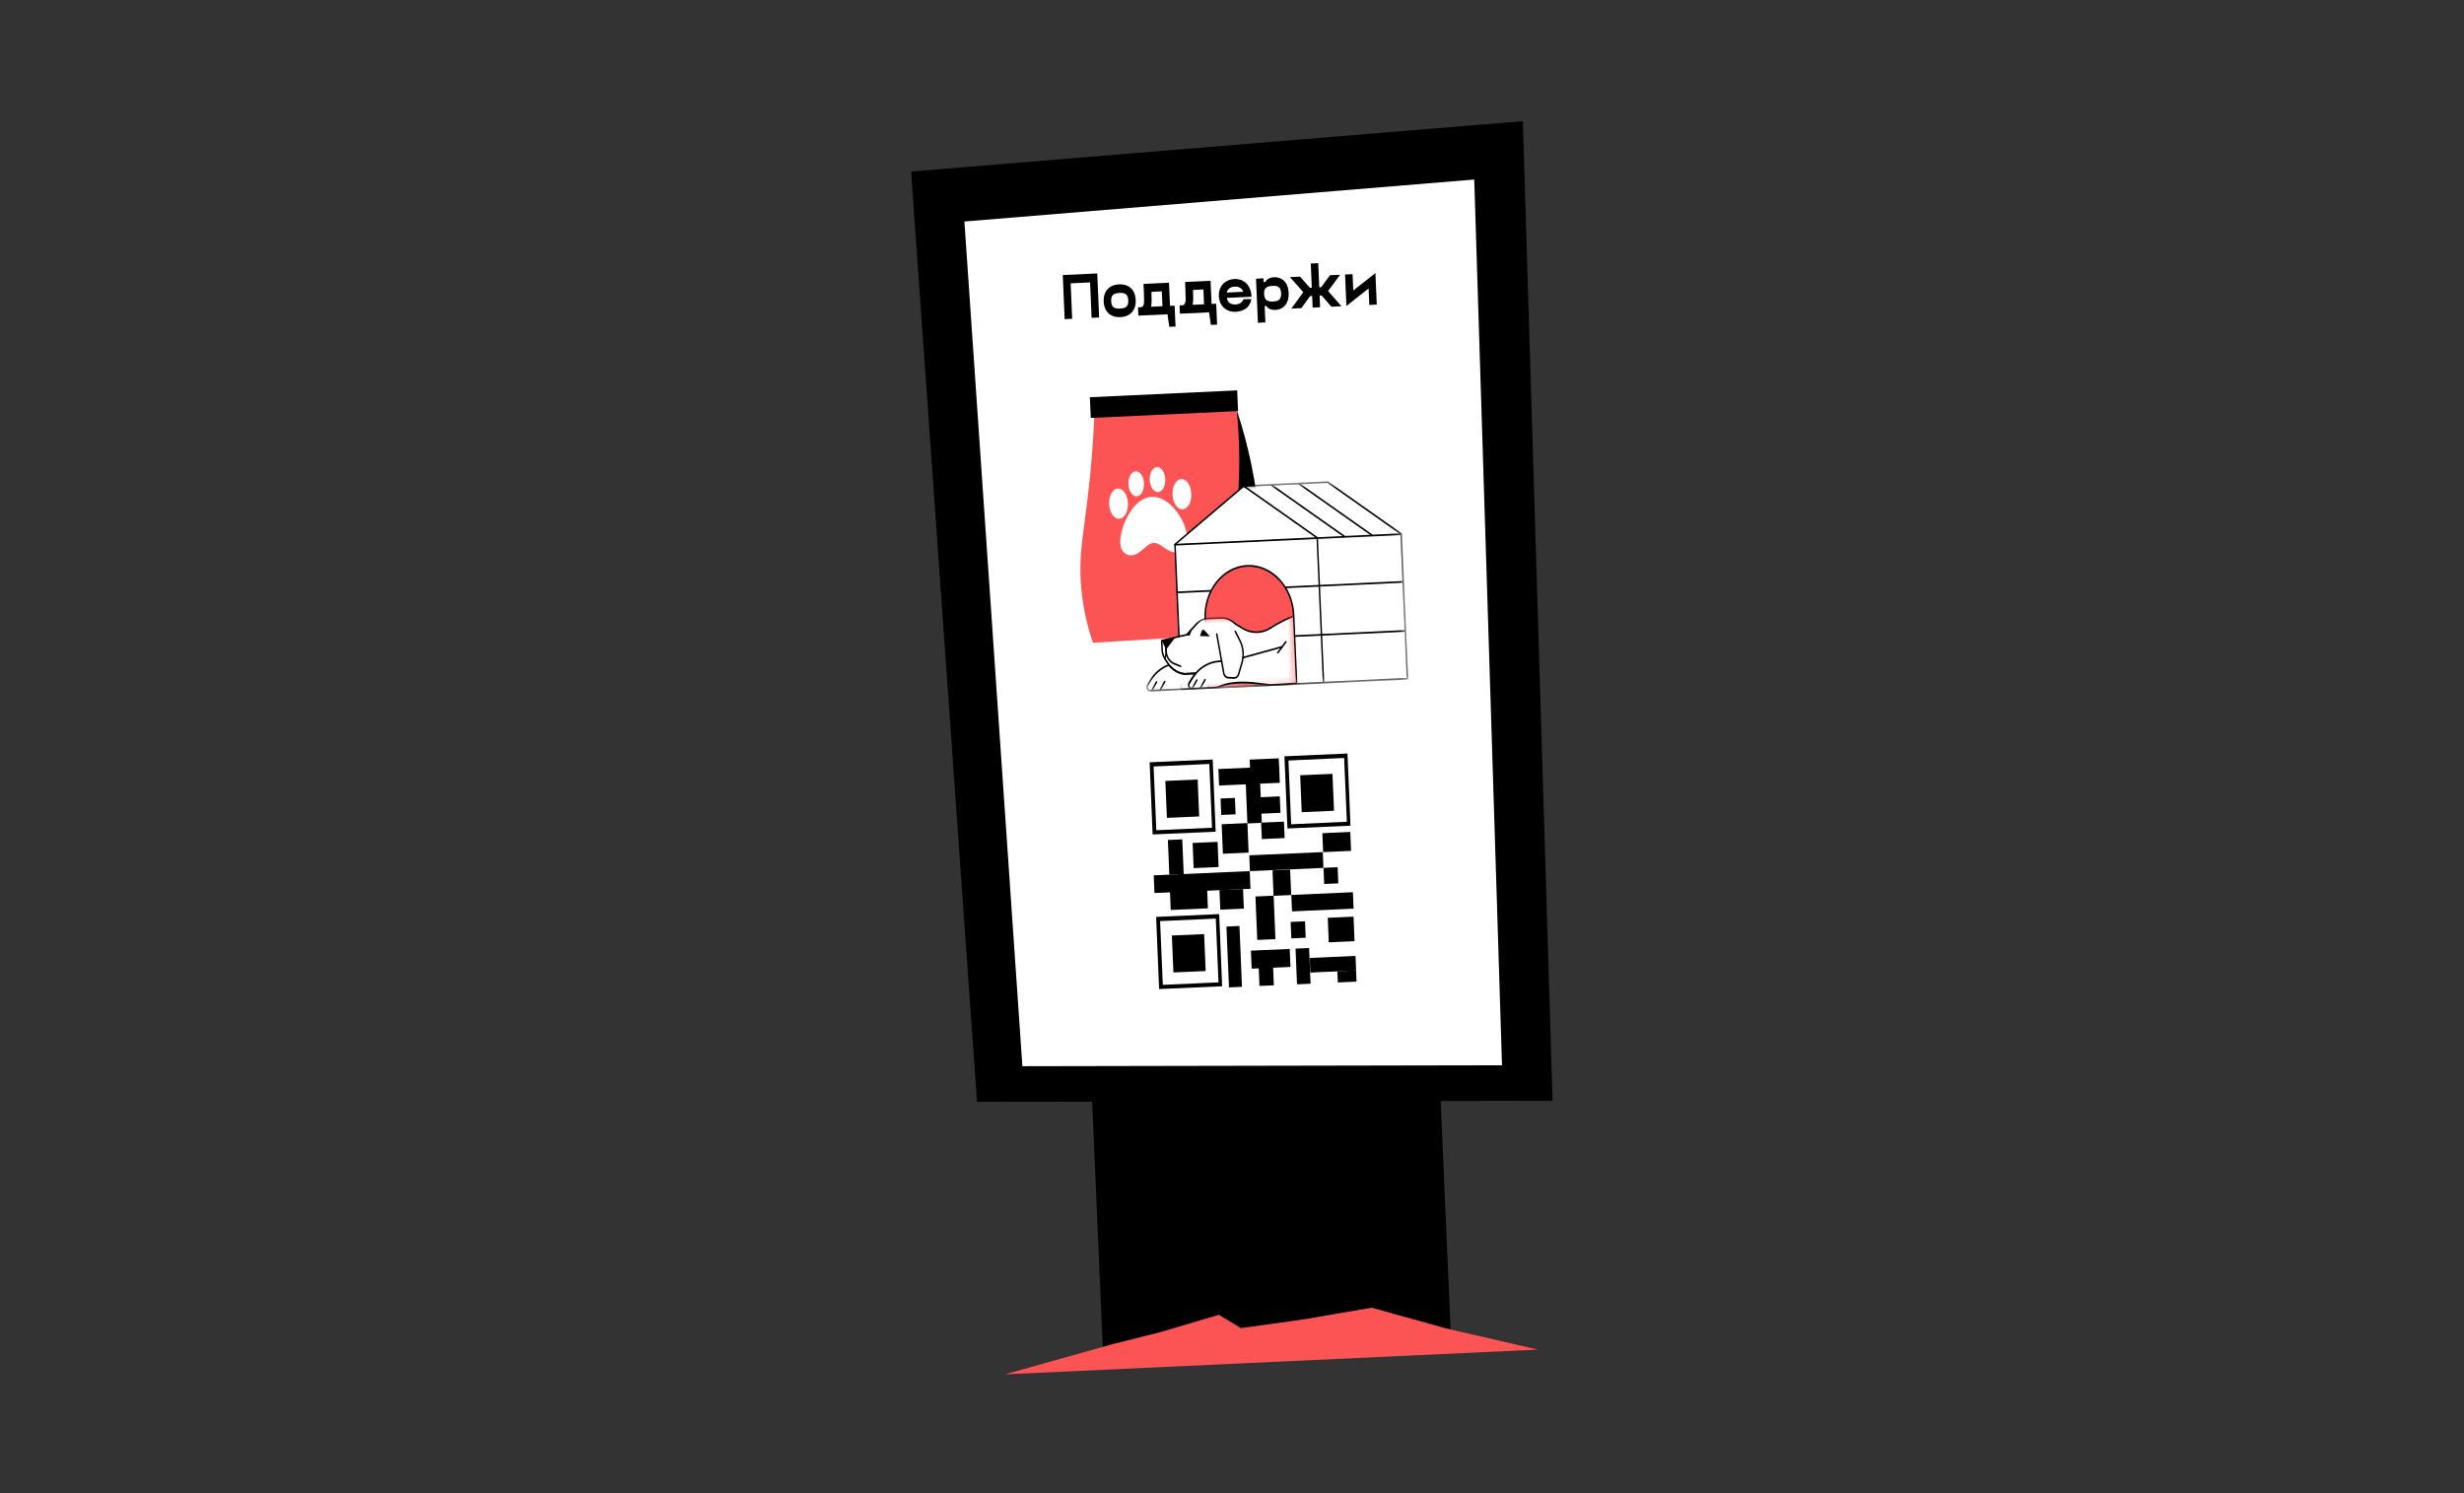 <svg width="330" height="200" viewBox="0 0 330 200" fill="none" xmlns="http://www.w3.org/2000/svg">
<rect x="0" y="0" width="330" height="200" fill="#333333" stroke="none"/>
<g clip-path="url(#clip0_1292_119193)">
<path d="M194.355 179.943L147.767 182.105L146.197 145.895L192.785 143.733L194.355 179.943Z" fill="black"/>
<path d="M207.934 147.443L130.851 147.588L122.018 22.974L203.956 16.228L207.934 147.443Z" fill="black"/>
<path d="M201.162 142.689L136.925 142.812L129.162 29.671L197.443 24.048L201.162 142.689Z" fill="white"/>
<path d="M163.223 176.114L155.587 178.386L148.894 180.075L134.574 184.088L205.956 180.772L193.653 177.93L183.706 175.162L174.653 176.715L166.197 177.895L163.223 176.114Z" fill="#FC5454"/>
<path d="M165.636 54.925C168.864 64.592 169.663 74.978 168.492 84.79C167.474 84.838 166.457 84.886 165.443 84.93C163.294 75.158 163.36 65.004 165.636 54.925Z" fill="black"/>
<path d="M165.444 84.93C159.088 85.32 152.733 85.71 146.378 86.096C145.755 84.281 144.957 81.434 144.742 77.877C144.4 72.232 145.961 68.763 146.558 55.811C152.917 55.517 159.277 55.219 165.637 54.925C166.123 59.925 166.001 63.947 165.79 66.732C165.483 70.829 164.887 73.574 164.965 78.482C165.009 81.215 165.246 83.452 165.439 84.93H165.444Z" fill="#FC5454"/>
<path d="M146.084 55.982L165.812 55.066L165.694 52.289L145.966 53.206L146.084 55.982Z" fill="black"/>
<path d="M153.864 66.596C151.834 67.013 150.742 69.697 150.628 69.969C150.189 71.048 149.671 72.934 150.386 73.851C150.65 74.189 151.014 74.307 151.057 74.324C151.693 74.535 152.373 74.18 152.943 73.697C153.342 73.364 153.733 72.943 154.215 72.781C154.891 72.557 155.487 73.052 156.035 73.439C156.689 73.89 157.43 74.193 158.071 73.908C160.693 72.737 157.338 65.886 153.86 66.601L153.864 66.596Z" fill="white"/>
<path d="M149.89 69.489C150.587 69.46 151.114 68.531 151.068 67.412C151.022 66.294 150.419 65.411 149.722 65.44C149.025 65.469 148.497 66.399 148.544 67.517C148.59 68.635 149.193 69.518 149.89 69.489Z" fill="white"/>
<path d="M152.241 66.477C152.817 66.454 153.253 65.685 153.215 64.76C153.177 63.836 152.679 63.105 152.103 63.129C151.527 63.153 151.091 63.922 151.129 64.847C151.167 65.771 151.665 66.501 152.241 66.477Z" fill="white"/>
<path d="M158.378 68.218C159.075 68.189 159.602 67.26 159.556 66.141C159.51 65.023 158.907 64.14 158.21 64.169C157.513 64.198 156.986 65.128 157.032 66.246C157.078 67.364 157.681 68.247 158.378 68.218Z" fill="white"/>
<path d="M155.093 65.912C155.669 65.889 156.105 65.12 156.066 64.195C156.028 63.271 155.53 62.541 154.954 62.565C154.378 62.588 153.942 63.357 153.98 64.282C154.019 65.206 154.517 65.936 155.093 65.912Z" fill="white"/>
<mask id="mask0_1292_119193" style="mask-type:luminance" maskUnits="userSpaceOnUse" x="153" y="64" width="36" height="29">
<path d="M153.403 65.597L187.43 64.018L188.601 91.026L158.092 92.443L153.403 65.597Z" fill="white"/>
</mask>
<g mask="url(#mask0_1292_119193)">
<path d="M166.534 65.105L177.811 64.579L187.653 71.518L188.495 90.912L172.964 91.636L158.205 92.32L157.363 72.921L166.569 65.101L176.416 72.04L177.258 91.434" fill="white"/>
<path d="M188.503 91.031L158.214 92.439C158.157 92.439 158.113 92.39 158.109 92.329L157.267 72.93C157.267 72.89 157.28 72.855 157.306 72.833L166.442 65.07C166.455 65.026 166.49 64.991 166.534 64.991L177.81 64.469C177.81 64.469 177.85 64.474 177.867 64.487L187.71 71.421C187.74 71.443 187.758 71.478 187.758 71.513L188.6 90.912C188.6 90.978 188.56 91.031 188.503 91.031ZM177.35 91.316L188.389 90.803L187.556 71.579L177.784 64.693L166.898 65.197L176.464 71.934C176.495 71.956 176.512 71.991 176.512 72.026L177.35 91.311V91.316ZM158.302 92.202L177.153 91.325L176.319 72.101L166.574 65.237L157.468 72.974L158.302 92.197V92.202Z" fill="black"/>
<path d="M173.652 91.605L173.253 82.382C173.091 78.597 170.297 75.64 167.029 75.794C163.762 75.947 161.24 79.149 161.402 82.934L161.801 92.158L173.648 91.61L173.652 91.605Z" fill="#FC5454"/>
<path d="M173.656 91.719L161.81 92.268C161.753 92.268 161.709 92.219 161.705 92.158L161.306 82.934C161.139 79.088 163.705 75.829 167.029 75.676C170.349 75.522 173.191 78.526 173.358 82.373L173.757 91.597C173.757 91.662 173.718 91.715 173.661 91.715L173.656 91.719ZM161.898 92.035L173.547 91.496L173.152 82.386C172.99 78.667 170.249 75.759 167.034 75.908C163.823 76.057 161.341 79.206 161.503 82.926L161.898 92.035Z" fill="black"/>
<path d="M176.718 78.575L172.144 78.785C172.087 78.785 172.043 78.737 172.038 78.675C172.034 78.614 172.078 78.557 172.135 78.557L176.709 78.347C176.766 78.347 176.81 78.395 176.815 78.456C176.819 78.518 176.775 78.575 176.718 78.575Z" fill="black"/>
<path d="M162.197 79.25L157.631 79.461C157.574 79.461 157.53 79.412 157.526 79.351C157.521 79.29 157.565 79.233 157.622 79.233L162.188 79.022C162.245 79.022 162.289 79.07 162.293 79.132C162.298 79.193 162.254 79.25 162.197 79.25Z" fill="black"/>
<path d="M176.442 72.189L157.355 73.075C157.298 73.075 157.254 73.026 157.249 72.965C157.245 72.904 157.289 72.847 157.346 72.847L176.434 71.961C176.491 71.961 176.534 72.009 176.539 72.07C176.543 72.132 176.499 72.189 176.442 72.189Z" fill="black"/>
<path d="M177.004 85.145L173.377 85.311C173.32 85.311 173.276 85.263 173.272 85.202C173.267 85.14 173.311 85.083 173.368 85.083L176.995 84.917C177.052 84.917 177.096 84.965 177.101 85.026C177.105 85.088 177.061 85.145 177.004 85.145Z" fill="black"/>
<path d="M161.53 85.864L157.934 86.031C157.877 86.031 157.833 85.983 157.828 85.921C157.824 85.86 157.868 85.803 157.925 85.803L161.521 85.636C161.578 85.636 161.622 85.684 161.627 85.746C161.631 85.807 161.587 85.864 161.53 85.864Z" fill="black"/>
<path d="M187.635 71.667L176.42 72.189C176.363 72.189 176.319 72.14 176.315 72.079C176.31 72.017 176.354 71.96 176.411 71.96L187.626 71.439C187.683 71.439 187.727 71.487 187.731 71.548C187.736 71.61 187.692 71.667 187.635 71.667Z" fill="black"/>
<path d="M183.766 71.811C183.766 71.811 183.726 71.807 183.709 71.794L173.867 64.86C173.818 64.825 173.805 64.754 173.836 64.702C173.867 64.649 173.924 64.636 173.972 64.667L183.814 71.601C183.862 71.636 183.875 71.706 183.849 71.759C183.831 71.79 183.801 71.811 183.77 71.811H183.766Z" fill="black"/>
<path d="M180.078 71.983C180.078 71.983 180.038 71.978 180.021 71.965L170.174 65.031C170.126 65 170.109 64.93 170.139 64.873C170.166 64.816 170.227 64.798 170.275 64.833L180.122 71.768C180.17 71.803 180.183 71.873 180.157 71.925C180.139 71.956 180.109 71.978 180.078 71.978V71.983Z" fill="black"/>
<path d="M187.911 78.053L176.696 78.575C176.639 78.575 176.596 78.526 176.591 78.465C176.587 78.403 176.631 78.347 176.688 78.347L187.903 77.825C187.96 77.825 188.003 77.873 188.008 77.934C188.012 77.996 187.968 78.053 187.911 78.053Z" fill="black"/>
<path d="M188.196 84.623L176.982 85.145C176.925 85.145 176.881 85.097 176.876 85.035C176.872 84.974 176.916 84.917 176.973 84.917L188.188 84.395C188.245 84.395 188.289 84.443 188.293 84.504C188.297 84.566 188.253 84.623 188.196 84.623Z" fill="black"/>
</g>
<mask id="mask1_1292_119193" style="mask-type:luminance" maskUnits="userSpaceOnUse" x="153" y="82" width="21" height="11">
<path d="M153.145 83.132L173.259 82.197L173.671 91.719L153.557 92.653L153.145 83.132Z" fill="white"/>
</mask>
<g mask="url(#mask1_1292_119193)">
<path d="M156.566 89.062C155.557 89.412 154.68 90.145 154.075 91.141L153.702 91.759C153.57 91.978 153.623 92.276 153.811 92.426C153.886 92.483 153.974 92.513 154.061 92.509L160.11 92.228L160.627 89.522L156.561 89.057L156.566 89.062Z" fill="white"/>
<path d="M160.119 92.347L154.071 92.627C153.786 92.636 153.544 92.377 153.531 92.049C153.531 91.921 153.558 91.794 153.619 91.693L153.996 91.075C154.615 90.062 155.509 89.316 156.536 88.952C156.549 88.948 156.562 88.948 156.575 88.948L160.641 89.412C160.698 89.417 160.737 89.474 160.733 89.54C160.733 89.544 160.733 89.549 160.733 89.553L160.215 92.259C160.207 92.312 160.167 92.347 160.123 92.347H160.119ZM156.579 89.18C155.601 89.531 154.751 90.242 154.163 91.206L153.79 91.825C153.694 91.992 153.729 92.22 153.873 92.334C153.93 92.377 153.996 92.399 154.062 92.399L160.036 92.123L160.514 89.632L156.584 89.18H156.579Z" fill="black"/>
<path d="M173.172 82.562C172.146 82.97 171.15 83.487 170.207 84.101C169.036 84.864 167.602 84.886 166.4 84.154L165.422 83.557C164.891 83.027 164.212 82.75 163.514 82.777L161.545 82.856C161.071 82.921 160.633 83.163 160.291 83.54L159.378 84.54L158.935 85.022L158.905 85.031L155.589 85.807L155.641 87.027C155.659 87.443 155.782 87.851 155.988 88.193C155.997 88.207 156.006 88.22 156.014 88.233L156.304 88.685C156.383 88.816 156.47 88.943 156.563 89.062C157.093 89.737 157.821 90.167 158.606 90.268L160.146 90.193C159.966 90.404 159.799 90.636 159.65 90.878L159.277 91.496C159.15 91.711 159.199 92.009 159.387 92.163C159.462 92.22 159.549 92.25 159.641 92.25L162.742 92.106C162.935 92.097 163.124 92.057 163.304 91.978C165.703 90.957 168.694 91.636 170.058 91.746L170.207 91.755C170.383 91.763 173.466 91.566 173.567 91.54" fill="white"/>
<path d="M170.408 91.869C170.299 91.873 170.224 91.877 170.202 91.873L170.049 91.864C169.799 91.842 169.5 91.807 169.154 91.759C167.61 91.562 165.277 91.259 163.334 92.088C163.145 92.167 162.943 92.215 162.742 92.22L159.641 92.364C159.531 92.364 159.417 92.329 159.325 92.259C159.088 92.07 159.031 91.702 159.189 91.434L159.566 90.816C159.672 90.645 159.781 90.483 159.904 90.325L158.61 90.386C158.61 90.386 158.601 90.386 158.597 90.386C157.786 90.285 157.036 89.842 156.487 89.145C156.391 89.022 156.303 88.891 156.22 88.755L155.93 88.303C155.93 88.303 155.926 88.294 155.922 88.29C155.922 88.29 155.922 88.29 155.922 88.285C155.913 88.277 155.908 88.268 155.904 88.255C155.685 87.895 155.557 87.47 155.54 87.031L155.487 85.812C155.487 85.755 155.518 85.706 155.566 85.693L158.882 84.917L159.303 84.452L160.215 83.452C160.575 83.057 161.036 82.807 161.527 82.737C161.527 82.737 161.531 82.737 161.536 82.737L163.505 82.658C164.224 82.627 164.926 82.913 165.474 83.456L166.443 84.049C167.61 84.763 169.014 84.746 170.154 83.996C171.106 83.377 172.101 82.86 173.136 82.448C173.189 82.426 173.246 82.461 173.264 82.518C173.281 82.579 173.255 82.645 173.202 82.663C172.18 83.07 171.193 83.584 170.255 84.193C169.053 84.978 167.584 85 166.351 84.246L165.373 83.649C165.373 83.649 165.36 83.641 165.356 83.636C164.847 83.123 164.189 82.856 163.518 82.886L161.553 82.965C161.106 83.031 160.685 83.259 160.36 83.619L159.448 84.619L159.005 85.101C159.005 85.101 158.979 85.123 158.961 85.127L158.93 85.136C158.93 85.136 158.93 85.136 158.926 85.136L155.693 85.891L155.742 87.013C155.759 87.408 155.873 87.794 156.071 88.119C156.071 88.119 156.071 88.123 156.075 88.127C156.075 88.127 156.075 88.127 156.075 88.132C156.079 88.141 156.088 88.149 156.093 88.158L156.382 88.606C156.461 88.733 156.544 88.856 156.632 88.974C157.145 89.627 157.847 90.044 158.601 90.141L160.132 90.066C160.189 90.066 160.233 90.114 160.237 90.176C160.237 90.206 160.229 90.237 160.211 90.263C160.036 90.47 159.873 90.698 159.724 90.934L159.351 91.553C159.255 91.715 159.29 91.943 159.435 92.057C159.492 92.101 159.557 92.123 159.628 92.123L162.729 91.978C162.908 91.97 163.088 91.93 163.259 91.86C165.246 91.013 167.61 91.32 169.172 91.522C169.514 91.566 169.812 91.606 170.057 91.623L170.207 91.632C170.365 91.641 173.391 91.448 173.54 91.421C173.593 91.408 173.645 91.448 173.658 91.509C173.672 91.57 173.636 91.632 173.579 91.645C173.483 91.667 171.132 91.82 170.404 91.856L170.408 91.869Z" fill="black"/>
<path d="M159.333 85.123L158.886 85.145L158.912 85.141L159.631 84.347L159.333 85.123Z" fill="black"/>
<path d="M158.619 90.386C158.619 90.386 158.61 90.386 158.605 90.386C157.794 90.285 157.044 89.842 156.496 89.145C156.456 89.097 156.461 89.022 156.505 88.983C156.544 88.939 156.61 88.943 156.645 88.991C157.158 89.645 157.86 90.061 158.614 90.158L160.145 90.084C160.202 90.084 160.246 90.132 160.25 90.193C160.25 90.259 160.211 90.311 160.154 90.311L158.614 90.386H158.619Z" fill="black"/>
<path d="M156.176 87.009L157.342 85.465L155.597 85.812L156.176 87.009Z" fill="black"/>
<path d="M160.711 85.198L160.943 84.518C160.987 84.386 161.119 84.32 161.233 84.373C161.259 84.386 161.285 84.404 161.303 84.426L162.049 85.237L160.711 85.193V85.198Z" fill="black"/>
<path d="M158.119 89.356C158.119 89.356 158.092 89.356 158.079 89.351L157.224 89.005C156.57 88.741 156.119 88.044 156.083 87.25L156.053 86.531C156.053 86.465 156.092 86.412 156.149 86.412C156.206 86.412 156.25 86.461 156.254 86.522L156.285 87.241C156.316 87.943 156.715 88.557 157.29 88.785L158.145 89.132C158.197 89.154 158.224 89.219 158.206 89.281C158.193 89.325 158.158 89.356 158.114 89.36L158.119 89.356Z" fill="black"/>
<path d="M156.005 88.276C155.948 88.276 155.904 88.228 155.899 88.167C155.899 88.145 155.899 88.123 155.913 88.106C156.04 87.847 156.101 87.549 156.084 87.25L156.07 86.912C156.07 86.847 156.11 86.794 156.167 86.794C156.224 86.794 156.268 86.842 156.272 86.904L156.285 87.237C156.303 87.579 156.237 87.921 156.088 88.219C156.07 88.255 156.04 88.276 156.005 88.276Z" fill="black"/>
<path d="M166.47 88.202C166.413 88.202 166.369 88.154 166.364 88.092C166.364 88.035 166.395 87.987 166.439 87.974L171.667 86.535L172.141 85.891C172.176 85.842 172.241 85.838 172.281 85.877C172.32 85.917 172.329 85.992 172.294 86.04L171.798 86.715C171.798 86.715 171.768 86.746 171.746 86.75L171.325 86.864L166.483 88.198C166.483 88.198 166.47 88.198 166.465 88.198L166.47 88.202Z" fill="black"/>
<path d="M159.505 92.347C159.505 92.347 159.478 92.347 159.465 92.338C159.246 92.246 159.158 92.084 159.127 91.965C159.084 91.785 159.105 91.592 159.193 91.434L159.566 90.816C160.421 89.404 161.803 88.535 163.307 88.465L163.601 88.452C163.658 88.452 163.702 88.5 163.706 88.562C163.711 88.623 163.667 88.68 163.61 88.68L163.316 88.693C161.877 88.763 160.557 89.597 159.733 90.948L159.36 91.566C159.307 91.663 159.294 91.785 159.32 91.895C159.347 91.996 159.421 92.07 159.535 92.119C159.588 92.141 159.614 92.206 159.597 92.268C159.584 92.312 159.548 92.342 159.509 92.342L159.505 92.347Z" fill="black"/>
<path d="M159.645 92.369C159.588 92.369 159.544 92.32 159.54 92.259C159.54 92.237 159.544 92.211 159.558 92.193L160.198 91.035C160.229 90.983 160.29 90.965 160.338 91C160.387 91.035 160.4 91.106 160.369 91.158L159.729 92.316C159.711 92.347 159.68 92.369 159.65 92.369H159.645Z" fill="black"/>
<path d="M160.75 92.316C160.693 92.316 160.649 92.268 160.645 92.206C160.645 92.184 160.649 92.158 160.662 92.141L161.307 90.983C161.338 90.93 161.399 90.912 161.443 90.948C161.491 90.983 161.504 91.053 161.473 91.106L160.829 92.263C160.811 92.294 160.78 92.316 160.75 92.316Z" fill="black"/>
<path d="M154.251 92.619C154.194 92.619 154.15 92.57 154.146 92.509C154.146 92.487 154.15 92.461 154.163 92.443L154.808 91.285C154.838 91.233 154.9 91.215 154.944 91.25C154.992 91.285 155.005 91.356 154.979 91.408L154.334 92.566C154.317 92.597 154.286 92.619 154.255 92.619H154.251Z" fill="black"/>
<path d="M155.36 92.566C155.303 92.566 155.259 92.518 155.255 92.456C155.255 92.434 155.259 92.408 155.272 92.391L155.913 91.233C155.943 91.18 156.005 91.162 156.053 91.198C156.101 91.233 156.115 91.303 156.084 91.356L155.443 92.513C155.426 92.544 155.395 92.566 155.365 92.566H155.36Z" fill="black"/>
<path d="M165.32 90.926C165.298 90.926 165.276 90.926 165.254 90.926L164.483 90.882C164.145 90.864 163.864 90.584 163.798 90.202L162.864 84.956C162.851 84.895 162.886 84.834 162.943 84.82C162.996 84.807 163.048 84.851 163.061 84.912L163.996 90.158C164.044 90.434 164.25 90.636 164.491 90.649L165.263 90.693C165.5 90.706 165.711 90.54 165.785 90.285L166.233 88.759C166.513 87.807 166.421 86.755 165.983 85.877L165.351 84.619C165.325 84.562 165.338 84.492 165.386 84.461C165.434 84.43 165.496 84.448 165.522 84.505L166.154 85.763C166.623 86.698 166.719 87.816 166.421 88.834L165.974 90.36C165.877 90.684 165.618 90.912 165.32 90.926Z" fill="black"/>
<path d="M171.132 87.557C171.075 87.557 171.031 87.509 171.026 87.448C171.026 87.417 171.035 87.391 171.048 87.369L171.654 86.557C171.689 86.509 171.75 86.5 171.794 86.544C171.838 86.588 171.842 86.658 171.807 86.706L171.202 87.518C171.184 87.544 171.158 87.557 171.132 87.557Z" fill="black"/>
</g>
<path d="M172.022 101.303L172.426 110.969L180.869 110.597L180.465 100.93L172.022 101.303ZM180.382 110.07L172.922 110.408L172.558 101.869L180.018 101.526L180.382 110.066V110.07Z" fill="black"/>
<path d="M178.452 103.654L174.132 103.842L174.338 108.79L178.663 108.597L178.456 103.649L178.452 103.654Z" fill="black"/>
<path d="M153.97 102.105L154.369 111.772L162.812 111.399L162.413 101.733L153.97 102.105ZM162.325 110.869L154.864 111.206L154.5 102.667L161.961 102.329L162.325 110.869Z" fill="black"/>
<path d="M160.395 104.412L156.075 104.601L156.281 109.548L160.606 109.36L160.4 104.412H160.395Z" fill="black"/>
<path d="M154.838 122.812L155.237 132.478L163.68 132.105L163.281 122.439L154.838 122.812ZM163.193 131.579L155.733 131.917L155.369 123.377L162.829 123.04L163.193 131.579Z" fill="black"/>
<path d="M161.268 125.119L156.948 125.307L157.154 130.254L161.475 130.066L161.268 125.119Z" fill="black"/>
<path d="M171.312 102.649L163.176 103.009L163.268 105.211L171.404 104.851L171.312 102.649Z" fill="black"/>
<path d="M171.399 106.671L168.276 106.807L168.368 109.009L171.491 108.873L171.399 106.671Z" fill="black"/>
<path d="M168.991 110.215L168.746 104.312L166.82 104.395L167.066 110.298L168.991 110.215Z" fill="black"/>
<path d="M165.483 109.075L165.391 106.873L163.466 106.956L163.558 109.158L165.483 109.075Z" fill="black"/>
<path d="M172.049 112.254L171.957 110.053L168.904 110.189L168.996 112.39L172.049 112.254Z" fill="black"/>
<path d="M167.228 114.202L167.066 110.25L163.614 110.404L163.781 114.355L167.233 114.202H167.228Z" fill="black"/>
<path d="M177.159 114.132L167.316 114.566L167.404 116.684L177.246 116.25L177.159 114.132Z" fill="black"/>
<path d="M180.843 111.434L177.102 111.601L177.207 114.136L180.948 113.969L180.843 111.434Z" fill="black"/>
<path d="M171.259 101.575L167.373 101.746L167.465 103.948L171.351 103.776L171.259 101.575Z" fill="black"/>
<path d="M179.149 116.158L177.259 116.241L177.347 118.404L179.237 118.32L179.149 116.158Z" fill="black"/>
<path d="M181.189 119.509L172.943 119.873L173.035 122.075L181.281 121.711L181.189 119.509Z" fill="black"/>
<path d="M172.785 116.478L170.426 116.583L170.566 119.991L172.926 119.886L172.785 116.478Z" fill="black"/>
<path d="M181.277 122.781L177.825 122.934L177.961 126.219L181.413 126.066L181.277 122.781Z" fill="black"/>
<path d="M181.54 128.04L175.404 128.311L175.488 130.268L181.624 129.996L181.54 128.04Z" fill="black"/>
<path d="M175.325 126.983L173.509 127.061L173.706 131.842L175.522 131.763L175.325 126.983Z" fill="black"/>
<path d="M181.615 129.987L179.11 130.097L179.172 131.592L181.676 131.483L181.615 129.987Z" fill="black"/>
<path d="M166 124.031L164.255 124.11L164.597 132.259L166.338 132.18L166 124.031Z" fill="black"/>
<path d="M172.728 127.105L167.535 127.333L167.636 129.746L172.829 129.518L172.728 127.105Z" fill="black"/>
<path d="M170.487 129.11L168.562 129.193L168.68 132.062L170.605 131.978L170.487 129.11Z" fill="black"/>
<path d="M170.575 119.974L168.141 120.079L168.382 125.899L170.816 125.794L170.575 119.974Z" fill="black"/>
<path d="M174.777 123.404L172.852 123.487L172.944 125.689L174.869 125.605L174.777 123.404Z" fill="black"/>
<path d="M167.377 116.68L154.518 117.246L154.614 119.614L167.474 119.048L167.377 116.68Z" fill="black"/>
<path d="M158.339 112.43L156.413 112.513L156.606 117.171L158.532 117.088L158.339 112.43Z" fill="black"/>
<path d="M163.067 112.763L159.725 112.912L159.865 116.281L163.207 116.132L163.067 112.763Z" fill="black"/>
<path d="M166.483 119.083L163.32 119.224L163.43 121.842L166.588 121.702L166.478 119.083H166.483Z" fill="black"/>
<path d="M161.668 119.088L156.689 119.307L156.795 121.886L161.773 121.667L161.668 119.088Z" fill="black"/>
<path d="M147.207 42.526L146.198 42.575L145.992 37.829L143.391 37.952L143.597 42.697L142.588 42.746L142.334 36.842L146.952 36.627L147.207 42.531V42.526Z" fill="black"/>
<path d="M147.813 40.386C147.756 39.053 148.506 38.158 149.87 38.092C151.225 38.031 152.049 38.851 152.106 40.184C152.163 41.518 151.413 42.412 150.058 42.474C148.694 42.535 147.87 41.715 147.813 40.382V40.386ZM151.106 40.233C151.071 39.417 150.699 39.202 149.918 39.241C149.137 39.276 148.786 39.522 148.821 40.338C148.856 41.154 149.229 41.368 150.01 41.329C150.791 41.294 151.142 41.048 151.106 40.233Z" fill="black"/>
<path d="M152.408 41.171L152.649 41.158C153.202 41.132 153.277 40.952 153.202 39.233L153.149 38.026L156.562 37.868L156.698 40.969L157.316 40.939L157.439 43.737L156.601 43.776L156.36 42.097L152.461 42.276L152.413 41.162L152.408 41.171ZM155.685 41.018L155.597 39.026L154.211 39.092V39.184C154.25 40.009 154.246 40.627 154.163 41.088L155.68 41.018H155.685Z" fill="black"/>
<path d="M157.975 40.912L158.216 40.899C158.768 40.873 158.843 40.693 158.768 38.974L158.716 37.768L162.128 37.61L162.264 40.711L162.883 40.68L163.005 43.478L162.168 43.518L161.926 41.838L158.027 42.018L157.979 40.904L157.975 40.912ZM161.255 40.759L161.168 38.768L159.782 38.833V38.925C159.821 39.75 159.817 40.368 159.733 40.829L161.251 40.759H161.255Z" fill="black"/>
<path d="M165.518 41.763C164.259 41.82 163.299 41.004 163.242 39.671C163.185 38.338 164.066 37.434 165.33 37.377C166.597 37.32 167.549 38.197 167.619 39.746L164.303 39.899C164.404 40.513 164.86 40.812 165.479 40.781C166.031 40.754 166.409 40.478 166.531 40.083L167.584 40.053C167.479 41.053 166.68 41.706 165.518 41.763ZM165.382 38.395C164.755 38.425 164.413 38.711 164.286 39.189L166.518 39.083C166.312 38.592 165.935 38.368 165.382 38.39V38.395Z" fill="black"/>
<path d="M169.238 37.785L169.457 37.776C169.646 37.386 170.124 37.154 170.602 37.132C171.694 37.079 172.527 37.82 172.589 39.237C172.65 40.654 171.882 41.465 170.79 41.518C170.312 41.539 169.817 41.351 169.593 40.983L169.374 40.991L169.47 43.184L168.47 43.233L168.216 37.329L169.216 37.281L169.238 37.785ZM170.453 38.289C169.747 38.325 169.264 38.487 169.304 39.39C169.343 40.294 169.834 40.412 170.54 40.382C171.242 40.351 171.615 40.105 171.58 39.285C171.545 38.465 171.15 38.259 170.453 38.289Z" fill="black"/>
<path d="M176.996 39.579L176.733 39.592L176.799 41.154L175.799 41.202L175.733 39.641L175.47 39.654L174.294 41.272L172.948 41.334L174.549 39.141L172.764 37.118L174.11 37.057L175.439 38.548L175.689 38.535L175.549 35.298L176.549 35.25L176.689 38.487L176.939 38.474L178.132 36.864L179.479 36.803L177.873 38.983L179.658 41.022L178.312 41.084L177.001 39.584L176.996 39.579Z" fill="black"/>
<path d="M180.137 36.772L181.145 36.724L181.242 38.908L184.207 36.584L184.391 40.798L183.391 40.847L183.295 38.636L180.325 40.987L180.141 36.772H180.137Z" fill="black"/>
</g>
<defs>
<clipPath id="clip0_1292_119193">
<rect width="85.917" height="167.86" fill="white" transform="translate(122.018 16.228)"/>
</clipPath>
</defs>
</svg>
